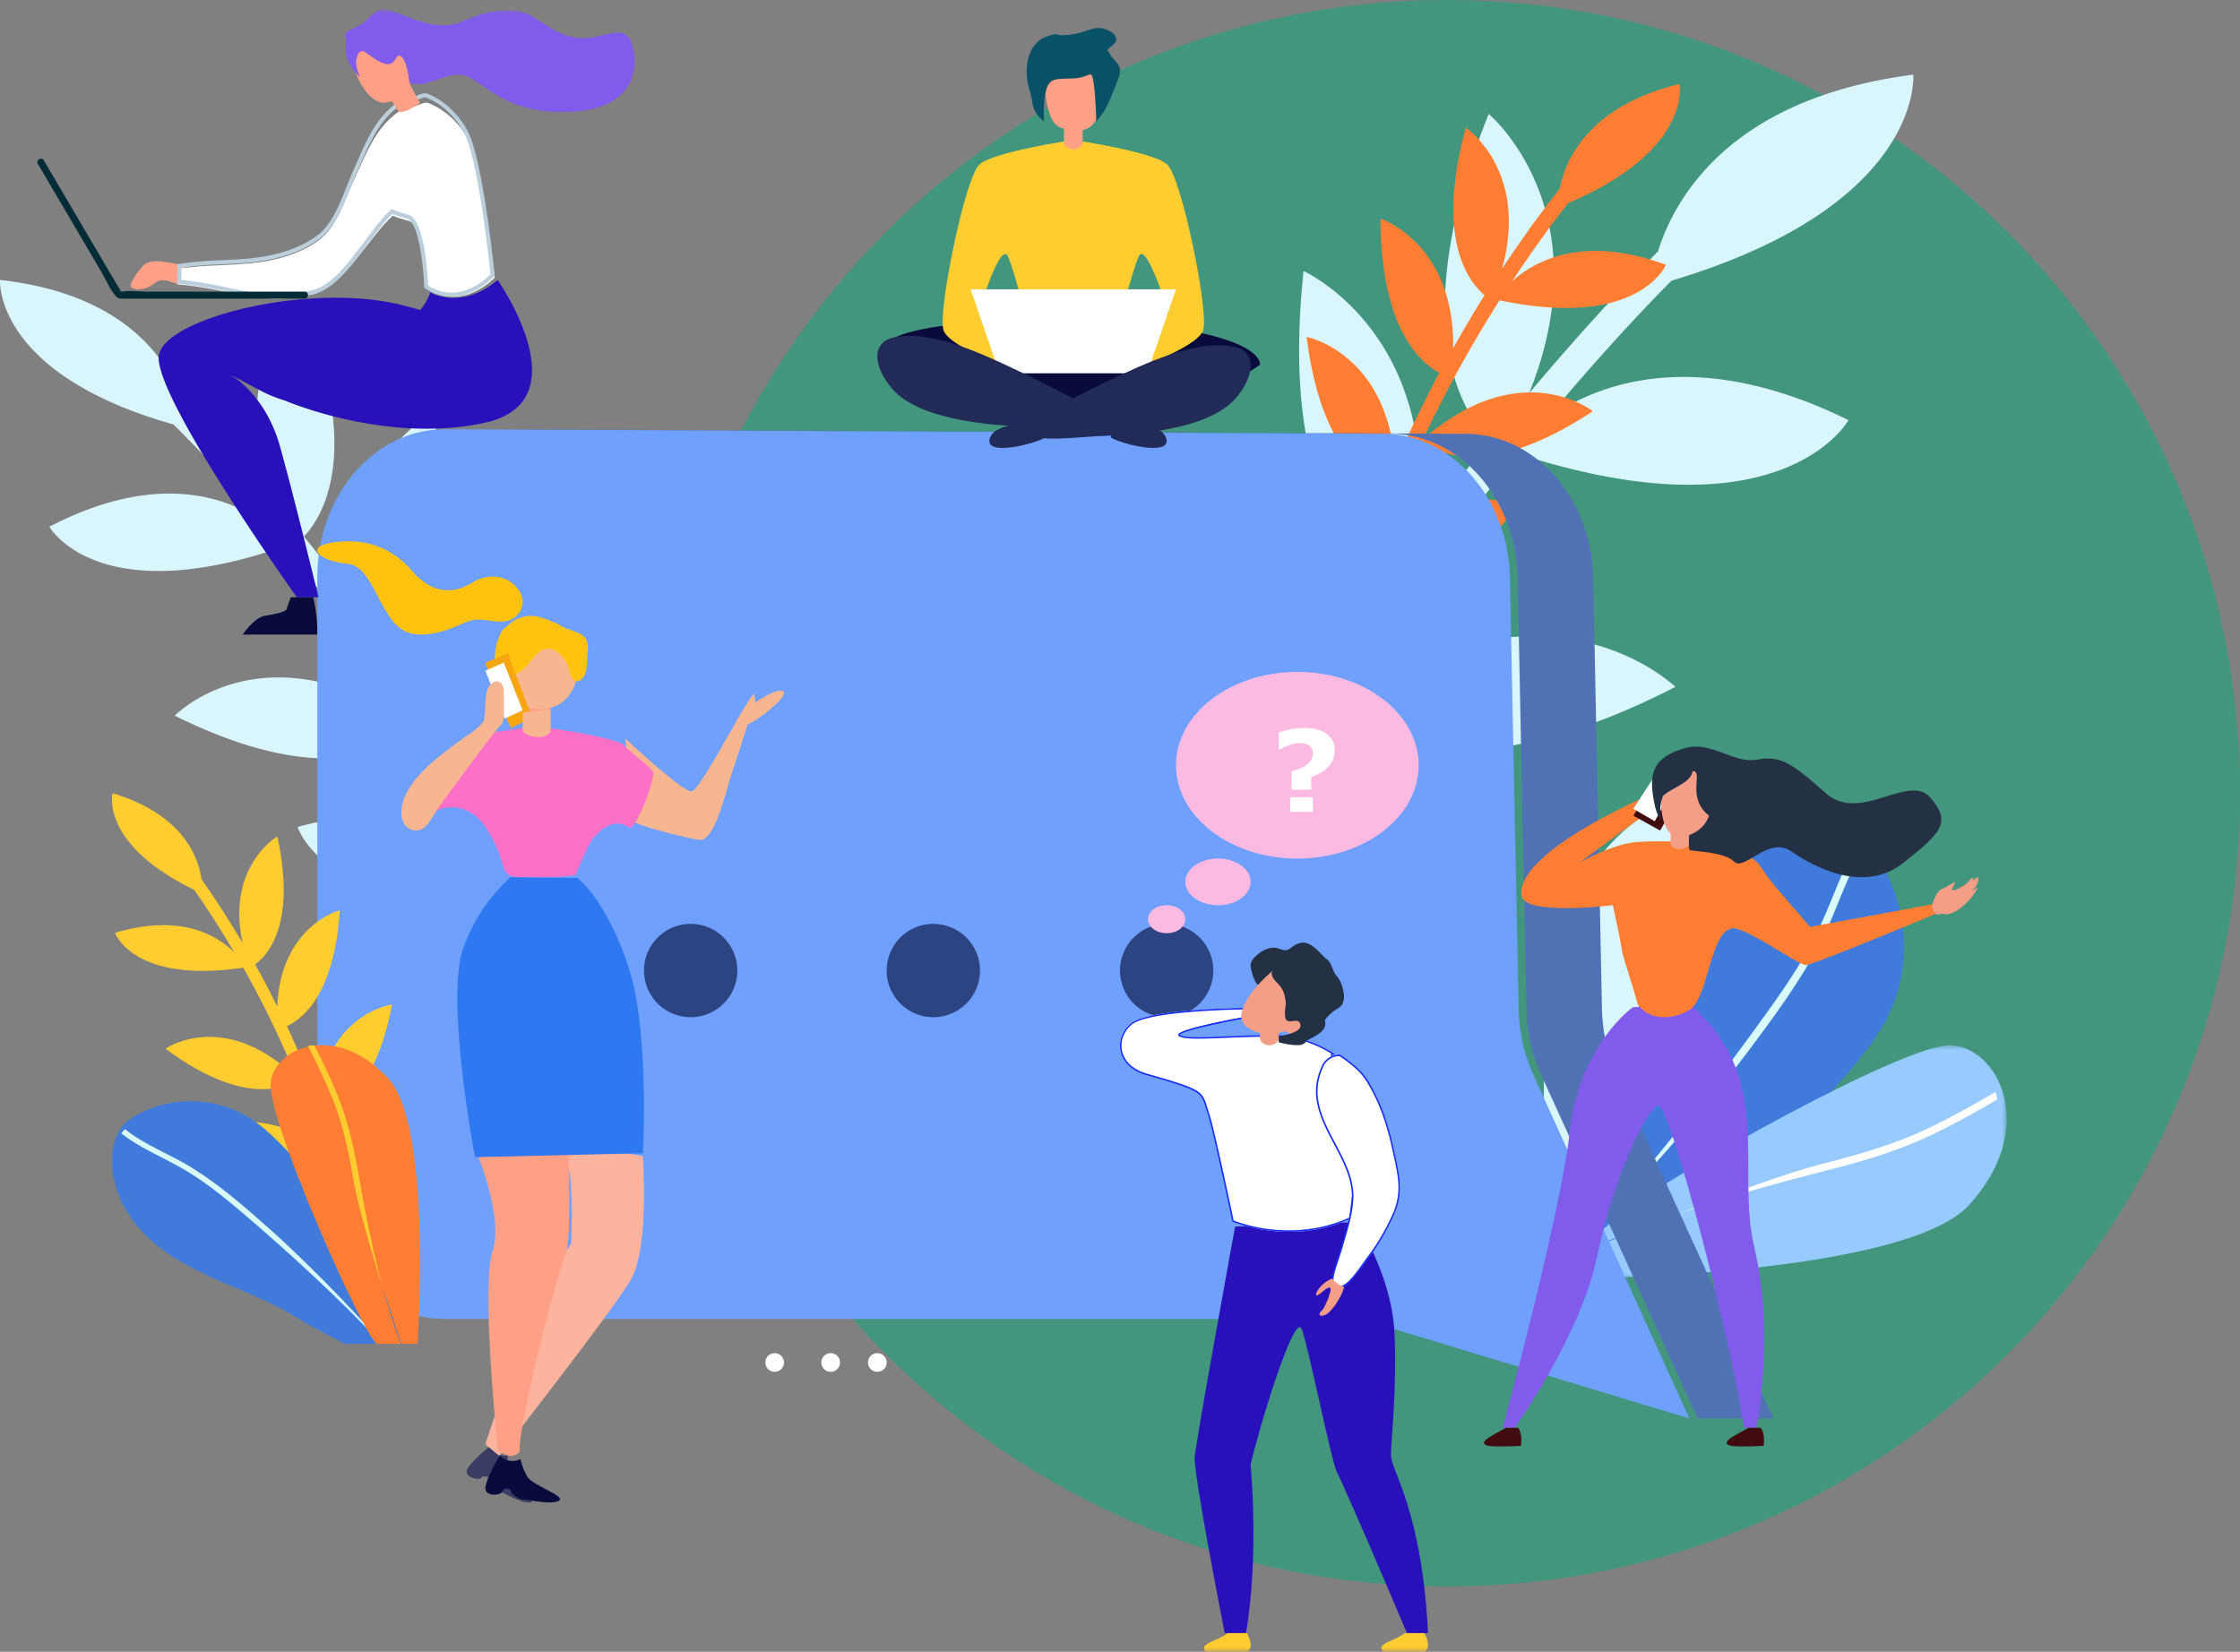 <svg width="240" height="177" viewBox="0 0 240 177" xmlns="http://www.w3.org/2000/svg" xmlns:xlink="http://www.w3.org/1999/xlink">
    <rect x="0" y="0" width="240" height="177" fill="#808080" stroke="none"/>
    <defs>
        <path id="a" d="M0 0h49v25H0z"/>
        <path id="c" d="M0 176h214V0H0z"/>
    </defs>
    <g fill="none" fill-rule="evenodd">
        <path d="M240 85c0 46.944-38.056 85-85 85s-85-38.056-85-85 38.056-85 85-85 85 38.056 85 85" fill="#42967E"/>
        <g transform="translate(0 1)">
            <path d="M177.632 25.95c-4.807 4.826-9.366 9.927-13.786 15.167 7.895-19.698-4.343-29.91-4.343-29.91-9.003 22.52-2.805 32.027.108 34.981-2.676 3.343-5.24 6.778-7.751 10.257 2.721-21.693-12.19-28.4-12.19-28.4-2.405 22.439 4.839 30.487 8.759 33.16-3.996 5.8-7.738 11.783-11.267 17.886.855-23.225-15.546-28.29-15.546-28.29.356 23.776 9.393 30.394 13.35 32.164-8.028 14.429-14.74 29.556-19.877 45.037-.649 1.957 2.436 2.865 3.086.907 3.172-9.562 6.965-19.006 11.298-28.244 27.7 2.179 31.7-11.078 31.7-11.078-13.749-3.469-22.504-.449-27.784 3.272 3.119-6.113 6.394-12.155 9.983-18.018 1 1.159 10.477 10.918 36.13-2.233 0 0-13.66-13.431-35.956 1.94 5.774-9.404 12.182-18.396 19.062-26.945 28.416 9.23 35.441-3.582 35.441-3.582-16.614-8.183-27.25-3.769-32.417-.045 4.311-5.155 8.77-10.156 13.45-14.898C206.198 20.977 204.992 7 204.992 7c-19.56 2.522-25.535 13.155-27.36 18.95M19.587 42.223c3.455 3.396 6.738 6.993 9.923 10.69-5.793-14.015 2.784-21.493 2.784-21.493 6.603 16.023 2.303 22.917.268 25.072 1.93 2.361 3.78 4.79 5.596 7.25-2.143-15.511 8.36-20.514 8.36-20.514 1.927 16.05-3.128 21.915-5.88 23.88A191.942 191.942 0 0 1 48.8 79.78c-.835-16.634 10.741-20.478 10.741-20.478-.018 17.045-6.358 21.906-9.146 23.226 5.833 10.237 10.742 20.99 14.535 32.02.48 1.392-1.699 2.085-2.178.69a184.88 184.88 0 0 0-8.289-20.095c-19.615 1.924-22.58-7.525-22.58-7.525C41.593 84.95 47.831 87 51.61 89.6c-2.271-4.341-4.653-8.628-7.254-12.785-.698.845-7.32 7.963-25.636-1.128 0 0 9.551-9.804 25.509.922-4.185-6.666-8.817-13.026-13.779-19.063-20.054 6.987-25.16-2.104-25.16-2.104 11.697-6.081 19.281-3.058 22.98-.456-3.107-3.639-6.317-7.164-9.683-10.502C-.713 39.033.003 29 .003 29c13.893 1.551 18.232 9.095 19.584 13.223" fill="#D9F6FC"/>
            <path d="M167.1 19.241c-2.175 2.742-4.208 5.613-6.164 8.546 2.916-10.542-3.877-15.097-3.877-15.097-3.322 12.05.359 16.58 2.006 17.933a132.013 132.013 0 0 0-3.37 5.692c.174-11.276-7.783-13.885-7.783-13.885.029 11.64 4.16 15.365 6.303 16.517a138.732 138.732 0 0 0-4.732 9.799C148.623 36.789 140 35.104 140 35.104c1.506 12.173 6.47 15.064 8.583 15.751-3.278 7.847-5.85 15.978-7.598 24.203-.22 1.04 1.398 1.334 1.62.293a133.388 133.388 0 0 1 4.17-15.113c14.21-.425 15.504-7.447 15.504-7.447-7.186-1.013-11.47 1.023-13.947 3.226 1.245-3.309 2.573-6.59 4.072-9.797.573.54 5.936 5.016 18.25-3.156 0 0-7.696-6.128-18.177 2.997 2.41-5.144 5.169-10.112 8.19-14.88 14.966 3.152 17.825-3.81 17.825-3.81-8.905-3.27-14.069-.415-16.488 1.783 1.905-2.884 3.893-5.697 6.009-8.389C181.35 15.1 179.958 8 179.958 8c-9.807 2.383-12.252 8.168-12.857 11.241" fill="#FF7E33"/>
            <path d="M183.743 85.852c.894.504 1.76 1.254 2.587 2.275 6.305 7.808-6.805 32.236-13.38 40.035L165 135c.84-4.087.015-26.467.783-31.924 1.185-8.424 9.865-20.673 17.227-17.59.243.104.488.225.733.366" fill="#D9F6FC"/>
            <path d="M199.622 89.273c.054.04.106.086.16.13.563.478 1.023 1.07 1.44 1.689 3.254 4.864 3.689 11.49 1.096 16.739-.919 1.862-2.175 3.535-3.492 5.14a73.663 73.663 0 0 1-23.7 18.972L165 136c1.941-2.257 7.636-15.186 9.005-17.825 2.033-3.932 3.17-8.257 4.51-12.473 1.342-4.22 2.946-8.458 5.741-11.884 2.795-3.43 6.984-5.978 11.403-5.81 1.202.046 2.434.307 3.462.926.172.102.34.215.5.34" fill="#407BDB"/>
            <path d="m166.417 134.566.166-.132c-.055.044-.111.09-.166.132" fill="#D9FDFF"/>
            <path d="M187.634 109.826c2.698-3.7 5.476-7.496 7.411-11.656 1.428-3.074 2.422-6.367 4.294-9.17.172.101.34.212.5.336.055.039.107.084.161.129-2.106 3.13-3.094 6.926-4.822 10.285-2.207 4.292-5.152 8.277-8.047 12.13-4.27 5.686-14.935 18.29-21.131 23.12 6.62-5.184 17.098-18.946 21.634-25.174" fill="#D9FDFF"/>
            <path d="M176.763 105.704c-2.411 5.949-7.446 23.823-10.763 29.296 3.567-5.911 8.213-24.866 10.71-31.324 1.514-3.913 2.75-7.903 3.92-11.93.683-2.346 1.45-4.678 2.657-6.746.237.105.474.227.713.37-1.507 2.547-2.286 5.521-3.116 8.399a121.734 121.734 0 0 1-4.12 11.935" fill="#3A6FBA"/>
            <g transform="translate(166 111)">
                <mask id="b" fill="#fff">
                    <use xlink:href="#a"/>
                </mask>
                <path d="M48.68 5.386c.074.273.135.559.183.852.526 3.115-.394 7.035-3.876 10.872C38.282 24.502 4.357 25.186 0 24.967l7.48-6.77C12.088 14.457 38.106-.23 43.027.003 45.53.12 47.853 2.26 48.68 5.386" fill="#97CAFF" mask="url(#b)"/>
            </g>
            <path d="M206.467 119.962c2.519-1.195 4.949-2.559 7.35-3.962.075.263.135.538.183.82-2.247 1.306-4.514 2.578-6.858 3.703-3.438 1.652-6.966 2.757-10.665 3.698-5.549 1.41-11.075 2.92-16.477 4.779 5.74-2.217 11.521-4.328 14.991-5.217 3.961-1.018 7.779-2.069 11.476-3.821" fill="#FFF"/>
            <path d="m165 135 10.051-4.171A119.526 119.526 0 0 1 180 129c-5.833 2.269-11.626 4.649-15 6" fill="#407BDB"/>
            <path d="M90 145a1 1 0 1 1-2 0 1 1 0 0 1 2 0M95 145a1 1 0 1 1-2 0 1 1 0 0 1 2 0M84 145a1 1 0 1 1-2 0 1 1 0 0 1 2 0" fill="#FFF"/>
            <path d="M173.214 114.16c-.13-.286-.251-.577-.366-.87-.038-.097-.07-.196-.107-.294a15.92 15.92 0 0 1-.212-.6c-.039-.117-.073-.237-.109-.355-.056-.185-.112-.37-.162-.557-.035-.128-.066-.256-.097-.384a17.743 17.743 0 0 1-.207-.954 16.38 16.38 0 0 1-.152-.931 15.965 15.965 0 0 1-.06-.517c-.019-.165-.036-.331-.049-.497-.005-.075-.012-.15-.016-.225-.018-.271-.033-.543-.038-.816l-.939-46.222a20.157 20.157 0 0 0-.049-.975c-.008-.117-.014-.234-.025-.349-.004-.037-.01-.071-.013-.108a20.625 20.625 0 0 0-.095-.794c-.006-.037-.01-.075-.015-.113a17.677 17.677 0 0 0-.157-.885l-.013-.074c-.024-.118-.053-.235-.08-.352l-.06-.272a18.389 18.389 0 0 0-.133-.502c-.018-.067-.035-.134-.054-.2a18.986 18.986 0 0 0-.212-.688c-.017-.048-.035-.093-.05-.14-.062-.18-.124-.357-.19-.533l-.096-.238c-.056-.14-.112-.28-.17-.42l-.118-.259a13.155 13.155 0 0 0-.175-.38c-.042-.089-.086-.177-.13-.266-.061-.12-.122-.24-.185-.356-.046-.09-.095-.177-.143-.265-.035-.06-.067-.123-.102-.185-.02-.037-.045-.072-.067-.11a15.92 15.92 0 0 0-.353-.576l-.1-.158a14.99 14.99 0 0 0-.483-.69c-.01-.015-.019-.031-.03-.044-.065-.088-.135-.174-.202-.26l-.18-.234c-.087-.106-.176-.208-.264-.312l-.179-.21-.022-.026c-.017-.018-.035-.035-.051-.054a14.908 14.908 0 0 0-.636-.661c-.029-.028-.056-.06-.085-.089-.018-.017-.039-.033-.058-.05-.21-.202-.426-.399-.648-.585l-.029-.026c-.034-.03-.07-.055-.106-.084-.166-.137-.336-.27-.508-.399l-.097-.076c-.038-.027-.077-.05-.115-.079-.149-.107-.3-.21-.453-.31-.047-.03-.09-.064-.137-.094l-.068-.04c-.183-.116-.37-.228-.56-.333l-.08-.05-.012-.005c-.218-.12-.439-.233-.663-.34l-.04-.021c-.053-.026-.108-.047-.162-.071a12.654 12.654 0 0 0-.473-.206c-.03-.013-.06-.028-.09-.04-.054-.022-.11-.038-.163-.059-.15-.057-.299-.112-.45-.163-.046-.016-.091-.035-.137-.05-.042-.014-.087-.024-.13-.037a14 14 0 0 0-.48-.14c-.058-.014-.114-.034-.172-.049l-.076-.016a11.754 11.754 0 0 0-.687-.148c-.02-.004-.04-.01-.058-.013h-.008a11.895 11.895 0 0 0-.8-.114l-.08-.012a12.375 12.375 0 0 0-.46-.037l-.03-.003c-.168-.01-.336-.018-.505-.02-.06-.002-.12-.002-.182-.003L56.096 45H48l100.97.487c.23.001.46.009.687.023l.03.003c.181.012.36.029.54.049.268.03.535.065.8.113l.065.014c.231.042.46.092.688.148a14 14 0 0 1 .994.292c.152.051.3.106.45.163.085.033.17.064.253.099.159.064.317.134.474.206.067.03.136.06.203.092.222.107.444.22.661.34.031.017.061.037.094.055.188.105.375.217.56.333.069.043.136.089.203.135a12.505 12.505 0 0 1 1.174.864c.044.036.09.072.135.11.221.185.437.382.649.583.048.046.093.093.141.14.217.212.43.433.636.661l.073.08c.062.069.12.14.18.21.088.104.177.206.262.312.062.077.122.156.182.234.078.1.157.2.233.303.166.225.326.456.482.69.034.053.065.107.1.16a17.677 17.677 0 0 1 .521.87c.049.087.097.175.144.265.063.117.123.237.185.356l.13.266c.061.125.118.253.176.38.039.087.078.173.115.26.06.138.115.278.17.419.033.079.067.158.097.238.066.176.129.354.19.533.017.047.035.092.05.14.076.226.146.456.213.688.019.066.035.133.053.2.046.166.091.333.133.502.022.09.04.181.06.272a17.677 17.677 0 0 1 .25 1.311l.015.113a18.636 18.636 0 0 1 .135 1.25c.005.079.012.158.016.237.016.245.027.49.031.739l.94 46.222c.006.273.02.545.037.816.004.074.011.15.017.225.006.084.01.17.018.255.008.081.02.161.03.242a15.97 15.97 0 0 0 .123.937c.027.17.057.34.09.511.014.077.024.155.04.232.011.059.027.116.04.175.04.184.082.365.126.547.032.128.063.256.097.384.05.187.106.372.163.557.035.118.07.238.109.356.065.201.139.4.212.6.036.097.07.196.107.292.114.294.235.585.365.872L181.903 151H190l-16.786-36.84z" fill="#5072B5"/>
            <path d="m47.636 45 100.564.487c7.383.036 13.405 6.884 13.578 15.45l.936 46.223c.05 2.441.588 4.837 1.568 7L181 151l-33.506-10.15a11.866 11.866 0 0 0-3.447-.514H47.64c-7.532 0-13.639-7.084-13.639-15.823V60.824C34 52.082 40.11 45 47.636 45" fill="#70A0FE"/>
            <path d="M21.583 93.222c1.572 2.207 3.029 4.505 4.42 6.848-1.795-8.236 3.71-11.431 3.71-11.431 2.043 9.413-1.034 12.73-2.378 13.696.83 1.485 1.61 3 2.368 4.528.377-8.676 6.7-10.324 6.7-10.324-.55 8.948-3.942 11.625-5.665 12.414a105.883 105.883 0 0 1 3.245 7.747C35.197 107.545 42 106.64 42 106.64c-1.729 9.29-5.732 11.289-7.41 11.722 2.2 6.18 3.836 12.547 4.826 18.95.125.808-1.151.962-1.277.151a101.734 101.734 0 0 0-2.566-11.807c-11.062-.966-11.754-6.423-11.754-6.423 5.65-.455 8.9 1.304 10.732 3.108-.821-2.599-1.708-5.181-2.73-7.715-.473.39-4.859 3.59-14.09-3.25 0 0 6.28-4.363 14.04 3.125a102.99 102.99 0 0 0-5.712-11.809c-11.817 1.748-13.73-3.733-13.73-3.733 7.094-2.113 10.992.315 12.78 2.114-1.356-2.304-2.778-4.556-4.307-6.72C10.657 89.395 12.067 84 12.067 84c7.54 2.274 9.184 6.833 9.516 9.222" fill="#FFCD30"/>
            <path d="M12.067 122.39c.113-.89.384-1.785.897-2.505.085-.122.177-.238.278-.35.032-.035.068-.071.105-.109.38-.384.836-.685 1.31-.952 3.716-2.081 8.51-1.949 12.112.335 1.277.81 2.397 1.856 3.463 2.944 5.238 5.34 9.37 11.82 12.062 18.886.224.78.47 1.57.706 2.361h-6.058c-2.16-1.145-4.103-2.128-4.624-2.474-2.692-1.78-5.727-2.918-8.67-4.202-2.945-1.286-5.886-2.767-8.163-5.075-2.282-2.309-3.833-5.592-3.418-8.86" fill="#407BDB"/>
            <path d="M13.282 120.107c.032-.036.069-.072.106-.107 2.166 1.736 4.898 2.708 7.258 4.186 3.015 1.889 5.754 4.29 8.398 6.646 2.82 2.51 8.071 7.677 11.956 12.168h-.135c-4.26-4.66-10.16-9.955-13.3-12.67-2.546-2.204-5.157-4.472-8.094-6.155-2.17-1.24-4.53-2.183-6.471-3.727.087-.12.18-.233.282-.341" fill="#D9FDFF"/>
            <path d="m40.323 143-.453-.613c-2.414-3.656-11.355-23.864-10.85-27.481.257-1.84 1.975-3.41 4.312-3.808.204-.037.417-.062.634-.077 2.308-.177 5.104.768 7.666 3.599 3.773 4.168 3.602 19.81 3.108 28.38h-4.417z" fill="#FF7E33"/>
            <path d="M35.652 116.792c-.777-1.947-1.699-3.84-2.652-5.715.217-.037.443-.061.673-.077.888 1.754 1.746 3.52 2.48 5.332 1.078 2.659 1.711 5.344 2.2 8.148.73 4.2 1.545 8.394 2.647 12.52-1.367-4.402-2.644-8.825-3.107-11.454-.532-3-1.1-5.897-2.24-8.754" fill="#FFCD30"/>
            <path d="m42.935 143-.791-2.246A80.242 80.242 0 0 1 41 137a510.144 510.144 0 0 0 2 6h-.065z" fill="#407BDB"/>
            <path d="M109.868 33.136s-14.272.522-14.858 2.868c-.586 2.346 24.063 9.044 31.083 6.38 7.02-2.665 8.903-4.316 8.903-4.316s.528-2.692-10.74-4.125c-11.267-1.433-14.388-.807-14.388-.807" fill="#090B3C"/>
            <path d="M120.271 39s8.027-2.623 8.645-4.64c.617-2.015-2.316-16.347-3.86-17.736-1.494-1.346-9.537-2.546-10.043-2.62V14l-.013.002-.012-.002v.005c-.508.073-8.55 1.273-10.045 2.62-1.544 1.388-4.477 15.72-3.859 17.736.618 2.016 8.644 4.639 8.644 4.639l.772-1.93-5.673-4.55s2.383-7.872 3.18-6.02c.795 1.852 2.34 8.101 2.34 8.101H119.653s1.543-6.25 2.34-8.1c.795-1.853 3.204 6.02 3.204 6.02l-5.308 4.648.381 1.831z" fill="#FFCD30"/>
            <path fill="#FFF" d="M107.088 39h15.824L126 30h-22z"/>
            <path d="M116 14.501V11h-2v3.501s1.02 1.123 2 0" fill="#FEA086"/>
            <path d="M95.979 35.117c-.472.082-.947.232-1.29.526-1.213 1.043-.639 2.84.294 4.225.398.59.86 1.105 1.278 1.455 1.709 1.431 4.102 2.148 6.369 2.612 2.579.528 5.244.719 7.886.808.788.027 5.775.532 6.187.049L118 43.273c.032-.036-7.031-3.645-7.477-3.853-3.841-1.791-9.99-5.082-14.544-4.303M120.356 44.388l-.76-.388-.596 1.868c1.044.687 6.378 2.05 5.979.204-.4-1.847-4.623-1.684-4.623-1.684" fill="#222A58"/>
            <path d="M132.021 36.118c-4.555-.781-10.703 2.511-14.544 4.303-.445.208-7.509 3.816-7.477 3.852l1.297 1.519c.412.483 5.399-.022 6.187-.049 2.642-.09 5.307-.28 7.886-.808 2.267-.464 4.66-1.18 6.369-2.612.418-.35.881-.864 1.278-1.454.933-1.385 1.507-3.183.293-4.225-.342-.294-.817-.446-1.289-.526" fill="#222A58"/>
            <path d="M106.021 46.072c-.399 1.846 4.935.483 5.979-.204L111.403 44l-.759.388s-4.224-.163-4.623 1.684" fill="#222A58"/>
            <path d="M117.477 11.75c.978-2.172.764-7.298-2.196-7.727a2.215 2.215 0 0 0-.392-.022c-1.19.038-2.188 1.03-2.598 2.163-.647 1.793-.215 5.939 1.297 6.499 1.513.56 3.241.527 3.889-.913" fill="#FEA086"/>
            <path d="M119.187 3.875c.673-.52.55-1.272-.735-1.734-1.286-.464-1.9.346-3.84.578-1.943.231-.815-.348-2.407.173-1.593.52-2.205 2.197-2.205 3.76 0 1.562.43 2.011.612 3.355.183 1.342 1.254 1.993 1.254 1.993s-.151-1.993.217-3.338c.366-1.344 1.102-1.2 2.917-1.259 1.816-.057 1.92-1.145 2.166.406.244 1.55.29 4.191.29 4.191s.628-.663.996-1.358c.367-.694.92-1.972 1.408-3.355.489-1.381-.428-1.619-.857-2.352-.429-.734-.49-.54.184-1.06" fill="#075266"/>
            <path d="M105 103a5 5 0 1 1-10 0 5 5 0 0 1 10 0M130 103a5 5 0 1 1-10 0 5 5 0 0 1 10 0M79 103a5 5 0 1 1-10 0 5 5 0 0 1 10 0" fill="#2C4482"/>
            <path d="M180.39 106s-.602.76-5.436.93c0 0-5.667 3.95-6.745 13.242C167.132 129.464 161 152 161 152h1.293s7.087-9.936 8.81-18.299c1.724-8.364 5.228-15.756 6.521-16.22 1.293-.465 8.152 26.387 9.229 34.519h1.338s1.95-10.16-.204-19.22c-2.155-9.06 2.55-18.417-7.597-26.78" fill="#815CEC"/>
            <path d="M193.946 98.319s-.213-.218-3.2-3.693c-2.987-3.476-1.622-2.994-4.23-4.25-2.608-1.258-8.699-1.35-11.26-1.132-2.558.216-6.023 2.196-6.023 2.196l8.584-6.324L177.16 84s-14.779 6.191-14.139 10.97c.294 2.195 9.779 1.03 9.779 1.03s.677 2.955 1.047 5.184c.45 1.622 1.193 3.81 1.625 5.438 1.74 2.357 4.912 1.124 5.759.434.492-.4.76-1.13 1.02-1.693.65-1.403 1.385-5.498 2.615-6.533.122-.103.25-.173.38-.217a.925.925 0 0 1 .109-.082c1.067-.652 7.267 3.876 8.12 3.876.853 0 14.526-5.74 14.526-5.74l-.957-.764-13.097 2.416z" fill="#FF7E33"/>
            <path fill="#410C10" d="M175 86.402 177.867 88 180 84.271 177.978 82z"/>
            <path fill="#FFF" d="M175 85.669 177.294 87 179 83.893 177.382 82z"/>
            <path d="M181.103 81.02c-.985-.115-1.955.244-2.5 1.312-.854 1.677-1.056 5.592 1.12 6.463 4.125 1.65 6.46-7.18 1.38-7.774" fill="#F49E87"/>
            <path d="M179 89.558s.714.995 2 0v-2.274L179 87v2.558zM211.972 93.056c-.137-.257-.55.47-.55.188 0-.283-.118-.283-.55.26-.432.541-2.003 1.247-1.69.682.316-.565.276-.683.276-.683s-.865.518-1.459.778c-.593.26-.999 1.763-.999 1.763.174 1.388 1 .856 1 .856 1.782.571 3.893-2.526 3.893-2.738 0-.212-.804.613-.49.236.313-.377.706-1.084.569-1.342" fill="#F49E87"/>
            <path d="M195.612 83.991c-3.681-3.278-4.908-4.058-7.363-3.59-2.454.468-4.909-2.03-7.67-1.248-2.762.78-3.835 2.028-3.528 4.682.306 2.655.951 3.058.951 3.058s-.337-1.185.123-2.433c0 0-.154-.157.92-.78 1.073-.625 2.148-1.094 2.301-2.03 0 0 .46-.157.46.624 0 .78-.473 2.788 1.298 4.126 0 0-.346 1.428-2.126 2.086 0 0-.092 1.438.06 1.594.155.155 3.683.155 4.757 1.249 1.073 1.093 3.682-2.81 6.136-1.094 2.455 1.718 7.824 4.529 11.966 1.25 4.142-3.278 5.215-4.372 2.914-7.025-2.302-2.654-7.517 2.81-11.199-.469" fill="#243145"/>
            <path d="M161.356 152s-1.304.692-1.838 1.038c-.534.347-.831.762 0 .9.83.139 3.439 0 3.439 0s.206-1.177-.282-1.938h-1.319zM187.356 152s-1.304.692-1.838 1.038c-.534.347-.831.762 0 .9.83.139 3.439 0 3.439 0s.206-1.177-.282-1.938h-1.319z" fill="#410C10"/>
            <path d="M126 81c0 5.522 5.82 10 13 10s13-4.478 13-10-5.82-10-13-10-13 4.478-13 10M127 93.5c0 1.38 1.567 2.5 3.5 2.5s3.5-1.12 3.5-2.5-1.567-2.5-3.5-2.5-3.5 1.12-3.5 2.5M123 97.5c0 .828.895 1.5 2 1.5s2-.672 2-1.5-.895-1.5-2-1.5-2 .672-2 1.5" fill="#FCBAE3"/>
            <mask id="d" fill="#fff">
                <use xlink:href="#c"/>
            </mask>
            <path d="M138.233 86h2.43v-1.565h-2.43V86zM143 79.329c0 .39-.06.742-.182 1.051-.12.31-.292.58-.515.809-.218.225-.48.426-.786.604-.306.179-.649.34-1.027.486v1.351h-2.108v-1.985c.23-.059.485-.14.767-.242a3.18 3.18 0 0 0 .743-.38 2.12 2.12 0 0 0 .555-.54c.144-.204.216-.447.216-.728 0-.39-.13-.676-.388-.853-.26-.178-.62-.267-1.08-.267-.345 0-.712.073-1.1.22a4.754 4.754 0 0 0-.916.438H137V77.51c.263-.11.647-.223 1.153-.337a7.343 7.343 0 0 1 1.628-.172c.518 0 .976.058 1.372.175.397.116.735.28 1.015.489.27.21.477.455.62.737.141.283.212.591.212.928z" fill="#FFF" mask="url(#d)"/>
            <path d="M142.17 101.794c-.466-.239-1.666-2.153-2.933-1.734-1.267.418-.958 1.076-2.192.598-1.234-.479-2.694.778-2.985 1.436-.292.658.567 2.603.746 2.405.18-.196 4.927 4.241 4.927 4.241s1.27.833 2.262-.484c.992-1.316 1.634-1.035 1.926-1.894.292-.858-.292-2.414-.7-2.773s-.584-1.556-1.05-1.795" fill="#243145" mask="url(#d)"/>
            <path d="M149.4 141.712c-.308-6.092-3.995-11.695-3.995-11.695-1.69-.12-13.074.426-13.074.426s-4.173 22.845-4.326 24.671c-.154 1.828 3.216 18.886 3.216 18.886h2.28c1.435-8.376.492-18.02.492-18.02.737-3.428 4.72-16.669 5.49-14.537.767 2.132 3.156 14.128 3.77 15.347 1.297 2.57 7.487 17.21 7.487 17.21H153c-.656-13.229-3.968-17.4-3.968-19.076 0-1.675.674-7.12.367-13.212" fill="#2811BB" mask="url(#d)"/>
            <path d="M145.989 119.633c.26-.778-4.05-7.748-3.126-7.777-1.849-1.172-4.03-1.905-6.175-1.913-5.247-.02-9.179.502-10.304 0-1.124-.502 7.015-1.977 7.015-1.977l.127-.966s-10.475.08-12.392 1.658c-1.828 1.505-1.549 4.508 1.593 5.41 6.606 1.896 5.912 1.817 6.756 4.347.577 1.733 2.615 11.491 2.615 11.491s6.056 2.657 12.615-.31l1.276-9.963z" fill="#FFF" mask="url(#d)"/>
            <path d="M132.174 129.783c.52.214 6.266 2.445 12.393-.306l1.266-9.87c.106-.318-.77-2.052-1.545-3.58-1.172-2.316-1.868-3.748-1.656-4.104a.108.108 0 0 1 .012-.019c-1.88-1.165-3.996-1.81-5.978-1.817-2.069-.008-3.965.07-5.49.133-2.376.097-4.092.168-4.784-.14-.138-.062-.16-.144-.153-.2.071-.585 5.363-1.594 7.085-1.908l.107-.808c-1.039.013-10.406.172-12.173 1.627-.854.703-1.252 1.774-1.04 2.795.237 1.146 1.183 2.035 2.594 2.44 5.952 1.71 5.986 1.821 6.555 3.693.062.203.131.428.214.679.55 1.649 2.447 10.69 2.593 11.385m5.923 1.217c-3.49 0-5.988-1.068-6.026-1.085l-.038-.016-.01-.041c-.019-.097-2.029-9.71-2.595-11.409-.084-.251-.153-.477-.215-.682-.545-1.793-.578-1.901-6.446-3.585-1.47-.422-2.457-1.357-2.708-2.563-.224-1.08.196-2.212 1.096-2.952 1.906-1.57 11.942-1.663 12.367-1.666l.094-.001-.146 1.11-.058.01c-3.39.614-6.934 1.447-7.012 1.778.002 0 .014.014.058.034.658.293 2.357.224 4.711.126 1.527-.063 3.43-.14 5.498-.133 2.052.008 4.246.688 6.18 1.915l.221.14-.263.008c-.023 0-.029.008-.034.017-.183.307.84 2.326 1.66 3.95 1.04 2.05 1.664 3.327 1.557 3.695l-1.272 9.938-.041.018c-2.333 1.055-4.613 1.394-6.578 1.394" fill="#162DF9" mask="url(#d)"/>
            <path d="M139.697 107.993c-.899-.291-1.796-.406-1.965-1.8-.169-1.394-.763-1.637-1.232-2.265-.469-.627-.116-.928-.116-.928s-2.752 2.206-3.314 4.354c-.561 2.148 2.415 2.496 3.314 2.496.898 0 .898-.755 1.91 0 1.01.755 2.302-1.567 1.403-1.857" fill="#F49E87" mask="url(#d)"/>
            <path d="M135 110.227c0 .427.448.773 1 .773s1-.346 1-.773V109h-2v1.227z" fill="#F49E87" mask="url(#d)"/>
            <path d="M150.53 174c-1.116.793-1.72.743-2.396 1.323-.273.235-.1.677.264.677h4.206c.891-.483 0-2 0-2h-2.074zM131.559 174c-1.13.793-1.74.743-2.423 1.323-.277.235-.102.677.267.677h4.197c.9-.483 0-2 0-2h-2.041z" fill="#FFCD30" mask="url(#d)"/>
            <path d="M137.861 106.05s-.422 1.944 0 2.285c.423.344 1.348-.359 1.479.515.13.874-2.34 1.193-2.34 1.193v.642s2.134.61 2.738.131c.604-.48-.398.034.604-.48 1.004-.514 1.76-.992 1.647-1.81-.116-.818-1.206-2.36-1.32-2.475-.115-.115-2.808 0-2.808 0" fill="#243145" mask="url(#d)"/>
            <path d="M149.363 122.3c-.561-2.604-1.375-5.157-2.818-7.47a6.225 6.225 0 0 0-.983-1.226 12.989 12.989 0 0 0-2.084-1.604c-.961.03-1.664.609-1.933 1.403-2.352 5.28 3.697 9.24 3.36 14.19-.106 1.563-.515 2.866-1.036 4.646-.85 2.909-1.549 4.085-.812 4.592.407.28.643.174 1.004-.036.875-.511 2.03-2.349 2.65-3.14.96-1.223 1.973-3.005 2.62-4.414 1.152-2.51.58-4.398.032-6.941" fill="#FFF" mask="url(#d)"/>
            <path d="M143.49 112.166c-.844.035-1.53.546-1.796 1.337-1.3 2.952.066 5.533 1.386 8.029 1.013 1.918 2.062 3.9 1.918 6.045-.098 1.449-.456 2.686-.91 4.253l-.111.381c-.214.742-.415 1.36-.592 1.904-.497 1.53-.724 2.228-.237 2.567.363.252.556.16.895-.04.635-.375 1.454-1.528 2.05-2.37.204-.287.38-.535.529-.728.848-1.094 1.853-2.808 2.56-4.368 1.028-2.263.645-4.014.16-6.233l-.133-.61c-.649-3.05-1.525-5.4-2.757-7.396a6.076 6.076 0 0 0-.951-1.202 12.76 12.76 0 0 0-2.01-1.569m.054 24.834c-.147 0-.306-.052-.493-.183-.588-.408-.333-1.192.175-2.753.176-.543.377-1.159.59-1.899l.11-.381c.452-1.557.81-2.787.905-4.218.14-2.099-.897-4.06-1.9-5.957-1.338-2.53-2.722-5.148-1.393-8.165.289-.86 1.044-1.416 1.972-1.444h.026l.021.013c.757.478 1.45 1.017 2.059 1.604.353.339.683.754.978 1.234 1.24 2.013 2.124 4.38 2.777 7.446l.133.612c.49 2.247.88 4.022-.171 6.335-.712 1.57-1.725 3.297-2.58 4.4-.148.19-.322.437-.525.723-.64.902-1.436 2.025-2.1 2.418-.21.122-.389.215-.584.215" fill="#162DF9" mask="url(#d)"/>
            <path d="M143.613 136.745c-.2-.153-.416-.284-.616-.438a.926.926 0 0 1-.26-.307c-.262.114-.551.27-.83.486-.803.624-1.15 1.5-.724 1.296.426-.205.91-.827 1.295-.799.387.029-.598 2.319-.872 2.478-.274.159-.431.756.35.456.781-.3 1.972-2.307 2.044-3.025v-.043a.55.55 0 0 1-.387-.104" fill="#F49E87" mask="url(#d)"/>
            <path d="M56.795 159.992c-1.013.121-3.06-1.182-3.38-1.237-.32-.056-1.058-.82-.974-1.163.084-.343-.687-.58-.87-.239-.184.34-2.162-.065-1.395-1.124.768-1.058 2.295-2.229 2.295-2.229.761 1.187 1.932.958 1.932.958s-.113.864.112 1.839c.225.976 3.294 3.074 2.28 3.195" fill="#3A3C63" mask="url(#d)"/>
            <path d="M68.873 122.887s.72 9.81-1.272 13.225C65.609 139.527 53.49 155 53.49 155L52 153.771s4.75-15.047 9.196-21.522c0 0 .462-8.526-.986-10.236 0 0 2.7-.188 8.663.874" fill="#FEB39E" mask="url(#d)"/>
            <path d="M56.099 159.683c-.334.05-1.322-.502-1.358-.891-.035-.39-.874-.377-.936.045-.062.422-2.145.671-1.757-.706.389-1.377 1.484-3.131 1.484-3.131 1.156.99 2.228.348 2.228.348s.186.948.744 1.898 4.294 2.109 3.341 2.584c-.954.474-3.413-.199-3.746-.147" fill="#090B3C" mask="url(#d)"/>
            <path d="M56.117 75.303 56 72l2.803.034.197 3.303s-1.221 1.514-2.883-.034M60.869 121.014s.44 11.102-.294 12.457c-.734 1.357-5.128 18.38-4.899 21.092 0 0-.83 1.112-2.335-.212 0 0-1.829-17.58-.576-21.265C54.019 129.401 51 122.32 51 122.32s6.05-1.478 9.869-1.306" fill="#FEA086" mask="url(#d)"/>
            <path d="M49.644 100.574c1.76-4.838 4.539-6.96 5.014-7.574l7.22.075c2.368 1.917 5.465 7.752 6.339 13.184 1.192 7.409.668 16.326.668 16.326s-7.2.152-17.992.415c0 0-3.232-16.98-1.25-22.426" fill="#2E78F1" mask="url(#d)"/>
            <path d="M58.322 67.057 54 70.749s.262 4.642 4.322 4.224c4.06-.417 4.005-5.66 3.336-6.988-.671-1.329-3.336-.928-3.336-.928" fill="#F7B690" mask="url(#d)"/>
            <path d="M62.335 67.034c-.777-.51-1.726-.555-2.479-1.124a4.172 4.172 0 0 0-.705-.301 4.644 4.644 0 0 0-.858-.318 3.485 3.485 0 0 0-3.47.395 4.237 4.237 0 0 0-.33.269 7.167 7.167 0 0 0-.343.277c-.277.224-.47.504-.602.818a2.505 2.505 0 0 0-.113.323c-.115.246-.196.5-.248.763a3.74 3.74 0 0 0-.058.395c-.31 1.052-.06 2.617.737 3.01a.9.9 0 0 0 .325.09c.294-.01.545-.075.764-.182.326-.16.597-.394.906-.575.111-.066.214-.144.308-.23.713-.647 1.217-1.777 2.178-2.086.98-.313 1.98.741 2.43 1.6.224.427.323 2.11 1.217 1.805 1.101-.375.837-2.294.973-3.195.105-.69-.028-1.337-.632-1.734" fill="#FFC30F" mask="url(#d)"/>
            <path d="M52 70.085c.038.144 2.598 6.915 2.727 6.915.131 0 2.273-1.09 2.273-1.09L54.433 69s-2.47.941-2.433 1.085" fill="#F7A60F" mask="url(#d)"/>
            <path fill="#FFF" mask="url(#d)" d="M52 70.874 54.058 76 56 75.119 53.978 70z"/>
            <path d="M50.741 61.36c-1.605.997-4.066 1.774-6.632-1.221-2.569-2.995-5.884-3.466-8.693-2.967-2.808.499-1.043 1.997 1.846 2.246 2.888.25 3.45 6.489 6.579 7.404 1.345.393 2.786.07 4.088-.341.823-.26 1.582-.695 2.404-.957 1.232-.392 2.544.24 3.808.052.363-.054.69-.19.964-.385.858-.607 1.21-1.785.557-2.834-1.07-1.718-3.316-1.996-4.92-.998" fill="#FFC30F" mask="url(#d)"/>
            <path d="m80.965 74.247-.16-.808c-.162-.808-5.721 10.262-6.699 10.363-.976.101-7.106-5.667-7.106-5.667l.68 8.723c.039.52 6.66 2.162 7.385 2.142 1.595-.044 2.845-5.692 3.265-6.926a236.058 236.058 0 0 0 1.774-5.43l.7-.378c.7-.377 3.711-2.692 3.12-3.176-.591-.486-2.959 1.157-2.959 1.157" fill="#F7B690" mask="url(#d)"/>
            <path d="M66.865 78.884c-.817-.87-8.116-1.884-8.116-1.884-1.295 1.312-2.588 0-2.588 0l-4.353.61c-.675.095-2.427 3.63-2.808 4.2-1 1.493-1.992 2.993-3 4.48 2.156-1.452 4.577-.806 6.01 1.335a14.027 14.027 0 0 1 1.649 3.37c.473 1.425.427 2.008 2.133 1.995 1.907-.015 4.063.117 5.967-.269-.21.043 1.527-3.693 1.895-4.06 1.162-1.165 2.336-1.955 3.826-.952.87-.178 2.721-5.396 2.502-5.94-.218-.543-2.3-2.014-3.117-2.885" fill="#FC70C7" mask="url(#d)"/>
            <path d="M56 77.43s1.768 1.283 3 0V75l-3 .354v2.076zM52.475 72.446c-.75.893-.289 3.465-.75 3.988-.743.85-1.885 1.498-2.781 2.17-2.066 1.544-4.722 3.509-5.68 6.009-.376.987-.518 2.759.743 3.264 1.575.634 2.266-1.35 2.89-2.214.079-.11 6.328-8.754 6.783-8.965.46-.209.289-2.781.289-3.675 0-.892-.747-1.468-1.494-.577" fill="#F7B690" mask="url(#d)"/>
            <path d="M15.556 27.285c.835-.738 4.216.192 4.216.192L20 29.24c-.704.884-2.264-.878-3.408.08-1.144.96-2.45.717-2.579.386-.13-.331.708-1.684 1.543-2.422" fill="#FEA086" mask="url(#d)"/>
            <path d="M19.007 27.804c3.008-.395 3.564-.303 6.594-.49 3.03-.185 6.152-.8 8.579-2.585 1.983-1.458 2.86-4.587 3.856-6.7 1.176-2.495 2.115-5.143 4.43-6.884.452-.34 1.095-.46 1.68-.636.328-.098 1.313-.596 1.649-.496.063.02 2.506.769 4.223 3.652 1.74 2.92 2.982 15.09 2.982 15.09s-3.39 3.638-7.206 1.216c0 0-.25-6.815-1.99-7.3-.594-.168-1.189-.306-1.714-.561-2.515 2.208-5.268 7.618-8.51 8.414-5.572 1.368-8.854-.601-14.58-1.055l.007-1.665" fill="#FFF" mask="url(#d)"/>
            <path d="M42.103 21.455c.41.208.867.337 1.35.473l.306.088c1.742.507 2.068 6.458 2.114 7.583 3.293 2.084 6.2-.703 6.68-1.204-.12-1.186-1.31-12.521-2.904-15.305-1.646-2.872-3.95-3.62-4.047-3.649-.163-.053-.81.225-1.086.342a5.552 5.552 0 0 1-.416.168c-.125.038-.25.074-.377.11-.44.126-.894.256-1.213.506-1.91 1.494-2.876 3.711-3.81 5.856-.165.378-.33.756-.498 1.13-.224.494-.44 1.04-.671 1.619-.772 1.947-1.648 4.154-3.202 5.342-2.066 1.58-4.873 2.463-8.584 2.7-.924.058-1.615.091-2.216.118-1.303.06-2.177.101-4.093.357l-.005 1.317c1.88.168 3.474.5 5.017.822 2.98.62 5.556 1.156 9.108.25 1.99-.509 3.872-3.03 5.533-5.255.965-1.293 1.878-2.515 2.775-3.335l.108-.1.13.067zm-17.74 8.8c-1.586-.33-3.223-.67-5.164-.831L19 29.408l.009-2.102.185-.025a39.397 39.397 0 0 1 4.315-.385c.6-.028 1.289-.06 2.21-.118 3.623-.232 6.356-1.087 8.352-2.613 1.46-1.116 2.31-3.263 3.062-5.157.232-.584.45-1.135.678-1.638.169-.372.333-.749.496-1.123.957-2.196 1.946-4.465 3.941-6.027.384-.3.88-.443 1.359-.58.123-.035.246-.07.366-.108.087-.027.22-.085.377-.151.604-.259 1.089-.449 1.377-.358.104.033 2.563.83 4.291 3.847 1.722 3.005 2.921 15.069 2.972 15.582l.01.096-.065.072c-.034.038-3.515 3.843-7.388 1.286l-.094-.062-.005-.113c-.092-2.644-.665-6.963-1.807-7.295l-.302-.086c-.435-.123-.882-.25-1.294-.439-.834.792-1.7 1.952-2.614 3.176-1.788 2.394-3.636 4.869-5.77 5.415a15.301 15.301 0 0 1-3.84.498c-1.887 0-3.595-.356-5.459-.744z" fill="#BACEDB" mask="url(#d)"/>
            <path d="M17.045 36.944C16.048 40.911 31.805 63 31.805 63h2.316s-2.492-10.317-4.112-16.136c-1.567-5.624-5.226-7.665-5.472-7.796l3.477 1.843c.812.431 1.69.759 2.588 1.036l-.005.002s10.753 4.642 21.317 2.358c.157-.035.314-.072.47-.113l.032-.009c.134-.034.266-.073.397-.113l.07-.022c.096-.031.191-.063.287-.098l.177-.065.062-.024C61.543 40.696 53.316 29 53.316 29c-3.865 3.307-7.23 1.323-7.23 1.323-.17.609-.538 1.246-1.052 1.895a65.908 65.908 0 0 0-2.148-.565c-9.685-2.38-24.844 1.323-25.84 5.291" fill="#2811BB" mask="url(#d)"/>
            <path d="M28.32 65c1.116-.211 2.32-.395 2.406-.764.085-.368.44-1.236.44-1.236h2.395s.515 2.066.43 4H26s1.203-1.789 2.32-2" fill="#090B3C" mask="url(#d)"/>
            <path d="M40.086 4c2.387 0 3.016 1.1 3.016 1.1.502.855 1.004 2.443.878 2.93a1.94 1.94 0 0 1-.282.578c-.372.545-1.113 1.205-2.356 1.378-1.759.244-3.142-2.688-3.267-3.42C37.949 5.832 37.698 4 40.085 4" fill="#FEA086" mask="url(#d)"/>
            <path d="M45 10.04s-2 1.415-2.364.81C42.273 10.242 41 8.221 41 8.221L42.818 6 45 10.04z" fill="#FEA086" mask="url(#d)"/>
            <path d="M38.177 1.894C39.954 1.1 39.954-.489 41.892.147c1.938.635 5.006 2.383 7.752 1.111 2.745-1.27 5.652-1.588 7.429-.476 1.776 1.112 3.714 2.7 6.298 2.224s3.714-1.112 4.36.795c.646 1.906.646 6.67-6.136 7.148-6.783.477-9.206-2.542-11.306-3.654-2.1-1.112-4.146 1.275-6.428.605 0 0-.193-2.352-.839-2.83-.645-.476-.484.637-1.292.795-.808.16-2.1-.953-2.584-1.27-.484-.318-.808 0-.969.794-.162.794.43 1.892.43 1.892s-1.722-1.416-1.56-3.163c.162-1.748-.646-1.43 1.13-2.224" fill="#815CEC" mask="url(#d)"/>
            <path d="m4.693 16.18 7.935 13.495c.11.184.26.384.362.586l-.034.004c-.115-.074-.227.022 0 0a.233.233 0 0 1 .073.08l.024.051a.373.373 0 0 0-.024-.051 1.132 1.132 0 0 0-.04-.084l.075-.012c.838-.157 1.86 0 2.708 0h16.871c.476 0 .477.75 0 .75H13.296c-.468 0-.642.03-.946-.334-.61-.728-1.036-1.76-1.517-2.578l-2.587-4.4-4.191-7.128c-.244-.416.394-.794.638-.38" fill="#042C37" mask="url(#d)"/>
            <path d="m13.467 30.466.031-.003a1 1 0 0 1 .035.074.208.208 0 0 0-.066-.071" fill="#042C37" mask="url(#d)"/>
        </g>
    </g>
</svg>
